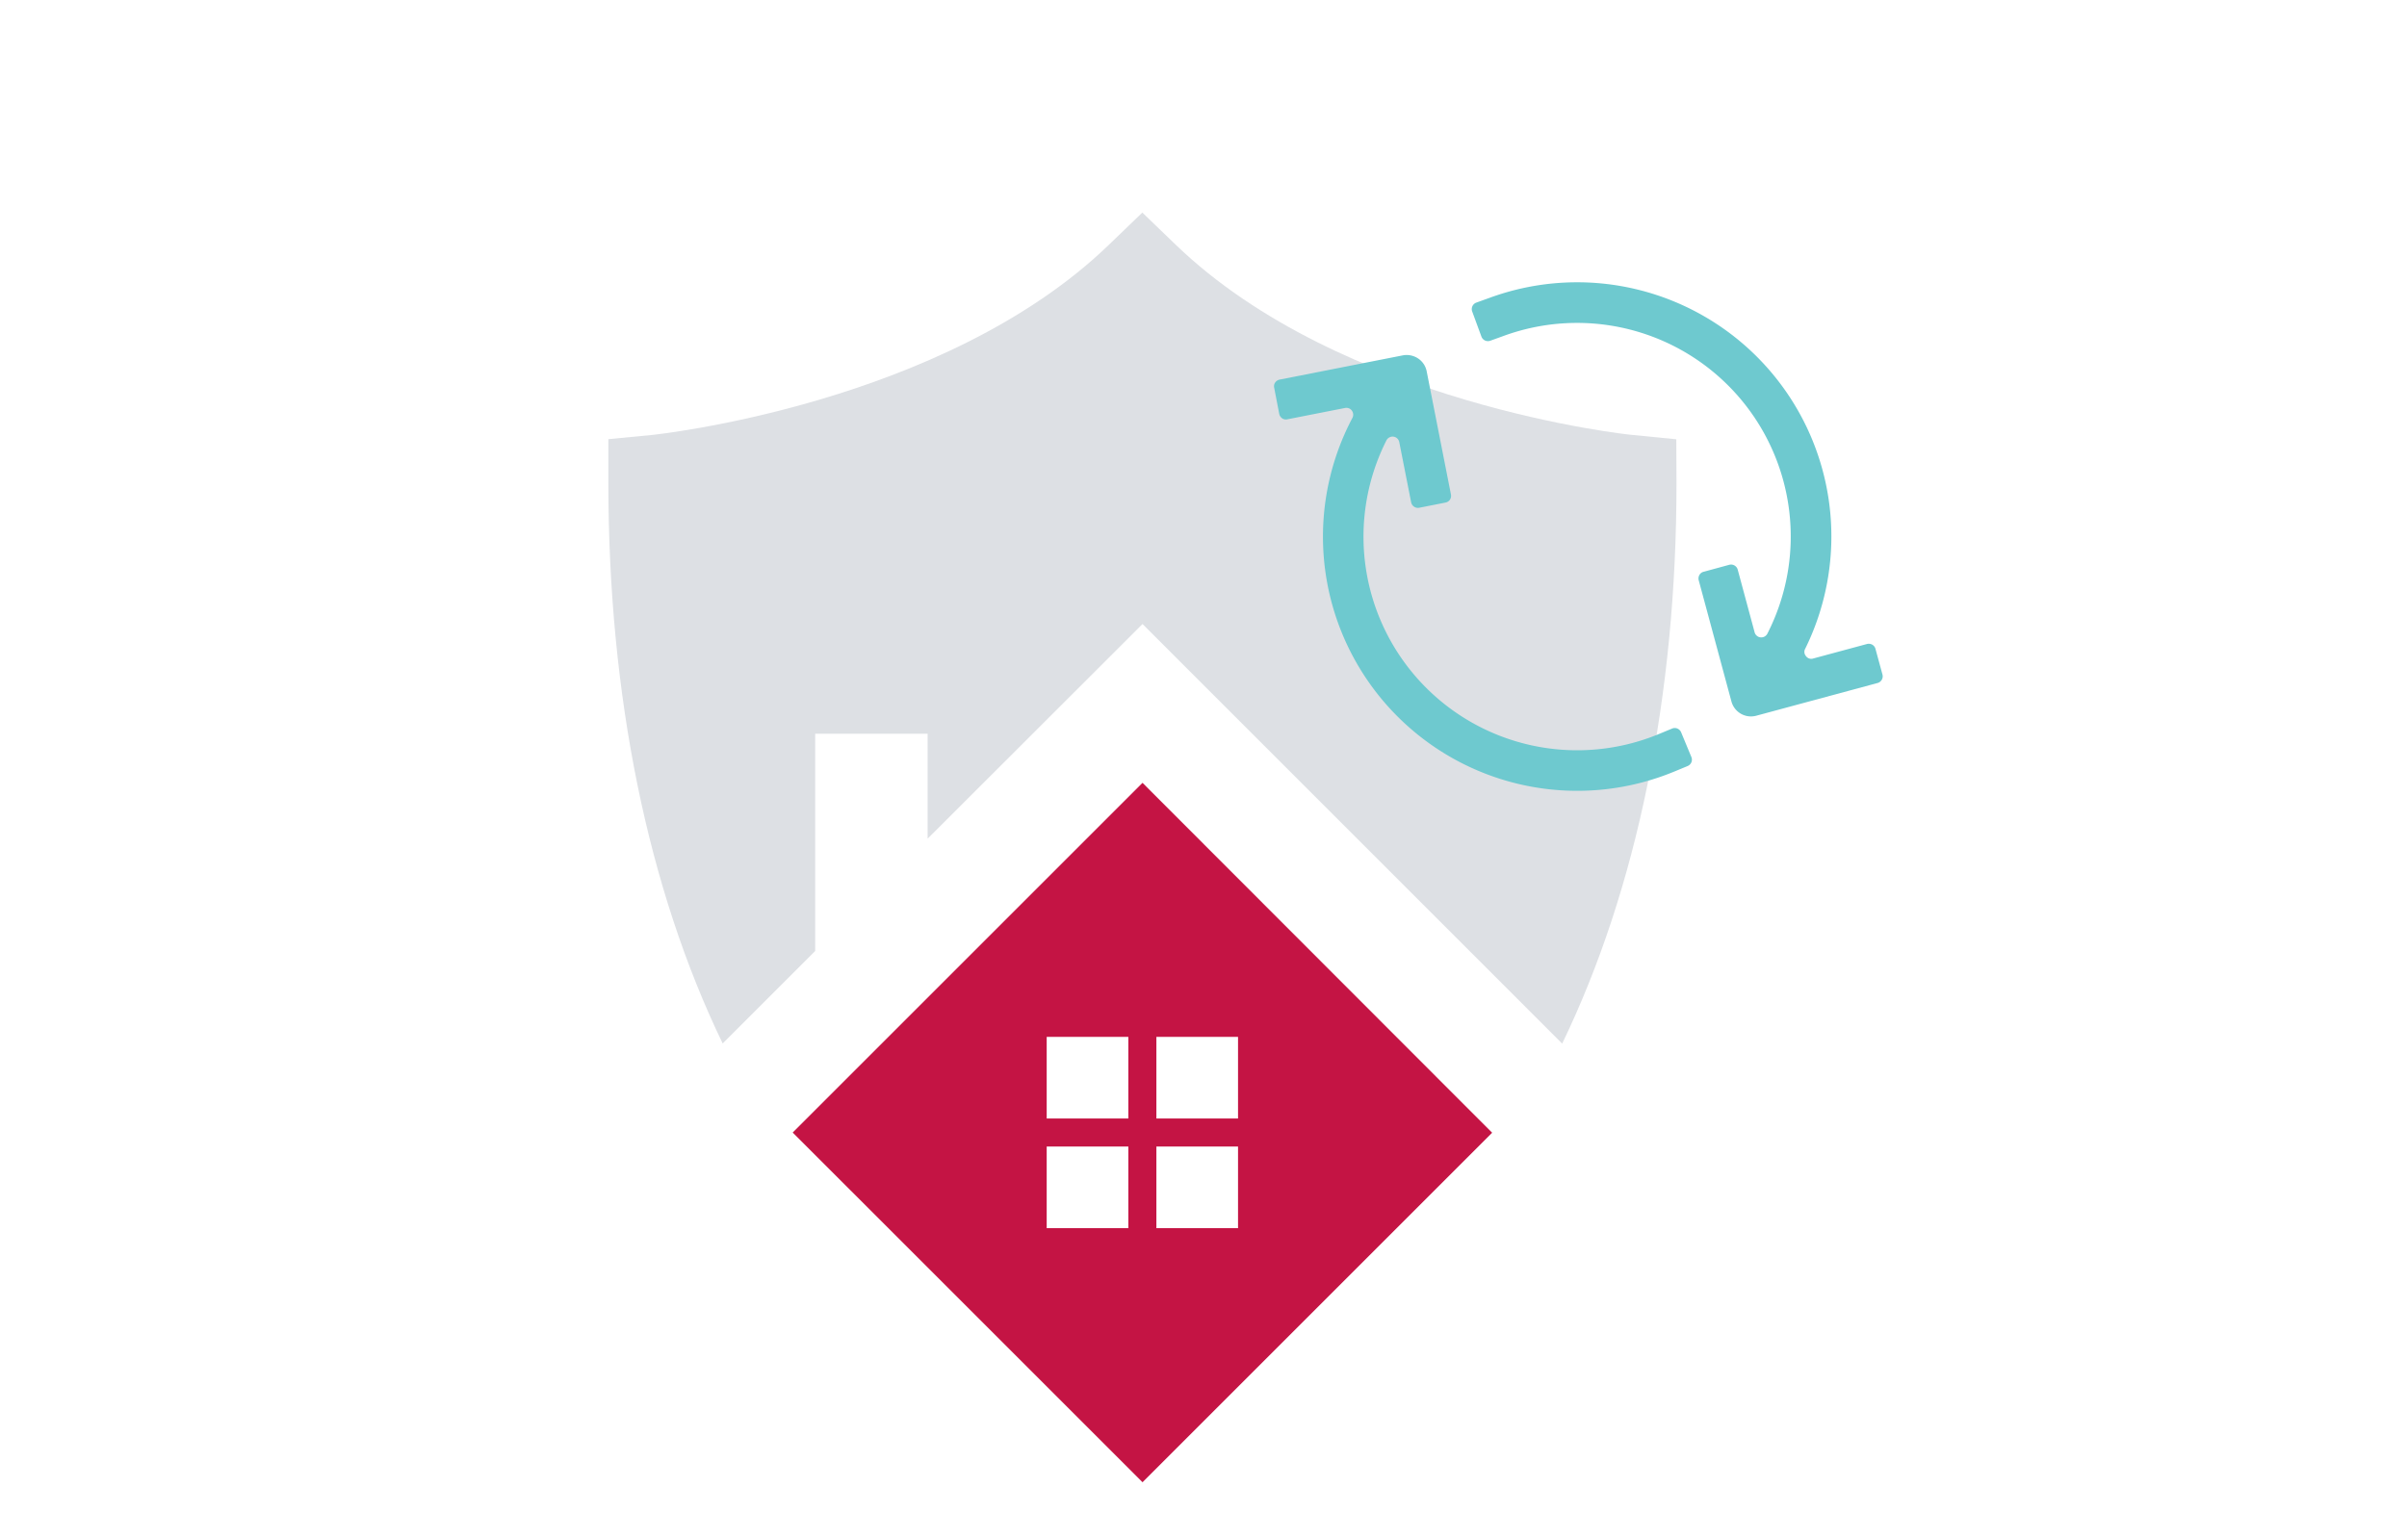 <?xml version="1.0" encoding="UTF-8"?>
<svg xmlns="http://www.w3.org/2000/svg" id="Layer_1" data-name="Layer 1" viewBox="0 0 375 240">
  <defs>
    <style>.cls-1{fill:#dde0e4;}.cls-2{fill:#c41444;}.cls-3{fill:#6ec9cf;}</style>
  </defs>
  <path class="cls-1" d="M261.16,68.46l-6.75-.67c-.45,0-45.42-4.74-71.25-29.66l-5.19-5-5.19,5C147,63.05,102,67.74,101.54,67.79l-6.76.65v6.79c0,33.18,6.15,63.25,17.81,87.39L127,148.21V114.35h17.52V130.7L178,97.25l65.38,65.39c11.66-24.15,17.81-54.21,17.81-87.39Z"></path>
  <path class="cls-2" d="M123.5,176.5,178,231l54.47-54.47L178,122Zm52.29,14.9H163.07V178.68h12.72Zm0-17.09H163.07V161.59h12.72Zm4.37-12.72h12.72v12.72H180.16Zm0,17.09h12.72V191.4H180.16Z"></path>
  <path class="cls-3" d="M199.3,64.51a1.1,1.1,0,0,0,.45.68,1,1,0,0,0,.8.16l9-1.77a1.09,1.09,0,0,1,.79.15,1,1,0,0,1,.27.26,1.07,1.07,0,0,1,.09,1.14A39.61,39.61,0,0,0,261,120.18l1.93-.8a1.1,1.1,0,0,0,.58-.58,1.06,1.06,0,0,0,0-.82l-1.6-3.86a1.1,1.1,0,0,0-.58-.58,1.06,1.06,0,0,0-.82,0l-1.93.8A33.29,33.29,0,0,1,216,68.63a1.08,1.08,0,0,1,1.1-.58,1.06,1.06,0,0,1,.9.85l1.85,9.38a1.08,1.08,0,0,0,1.26.85l4.1-.81a1.06,1.06,0,0,0,.84-1.26l-3.78-19.2a3.12,3.12,0,0,0-1.34-2,3.23,3.23,0,0,0-2.37-.48l-19.21,3.78a1.1,1.1,0,0,0-.68.45,1,1,0,0,0-.16.8Z"></path>
  <path class="cls-3" d="M281.37,102.26a1,1,0,0,1-.13-1.15A39.61,39.61,0,0,0,232,46.44l-2,.72a1.08,1.08,0,0,0-.64,1.38l1.44,3.92a1.08,1.08,0,0,0,1.38.64l2-.72a33.29,33.29,0,0,1,41.18,46.35,1.07,1.07,0,0,1-2-.2l-2.63-9.75a1.08,1.08,0,0,0-1.32-.76l-4,1.09a1,1,0,0,0-.65.5,1.1,1.1,0,0,0-.11.81l5.1,18.9a3.15,3.15,0,0,0,3.87,2.22l18.9-5.1a1.08,1.08,0,0,0,.76-1.32l-1.09-4a1.05,1.05,0,0,0-.5-.65,1.1,1.1,0,0,0-.81-.11l-8.41,2.27A1,1,0,0,1,281.37,102.26Z"></path>
</svg>
